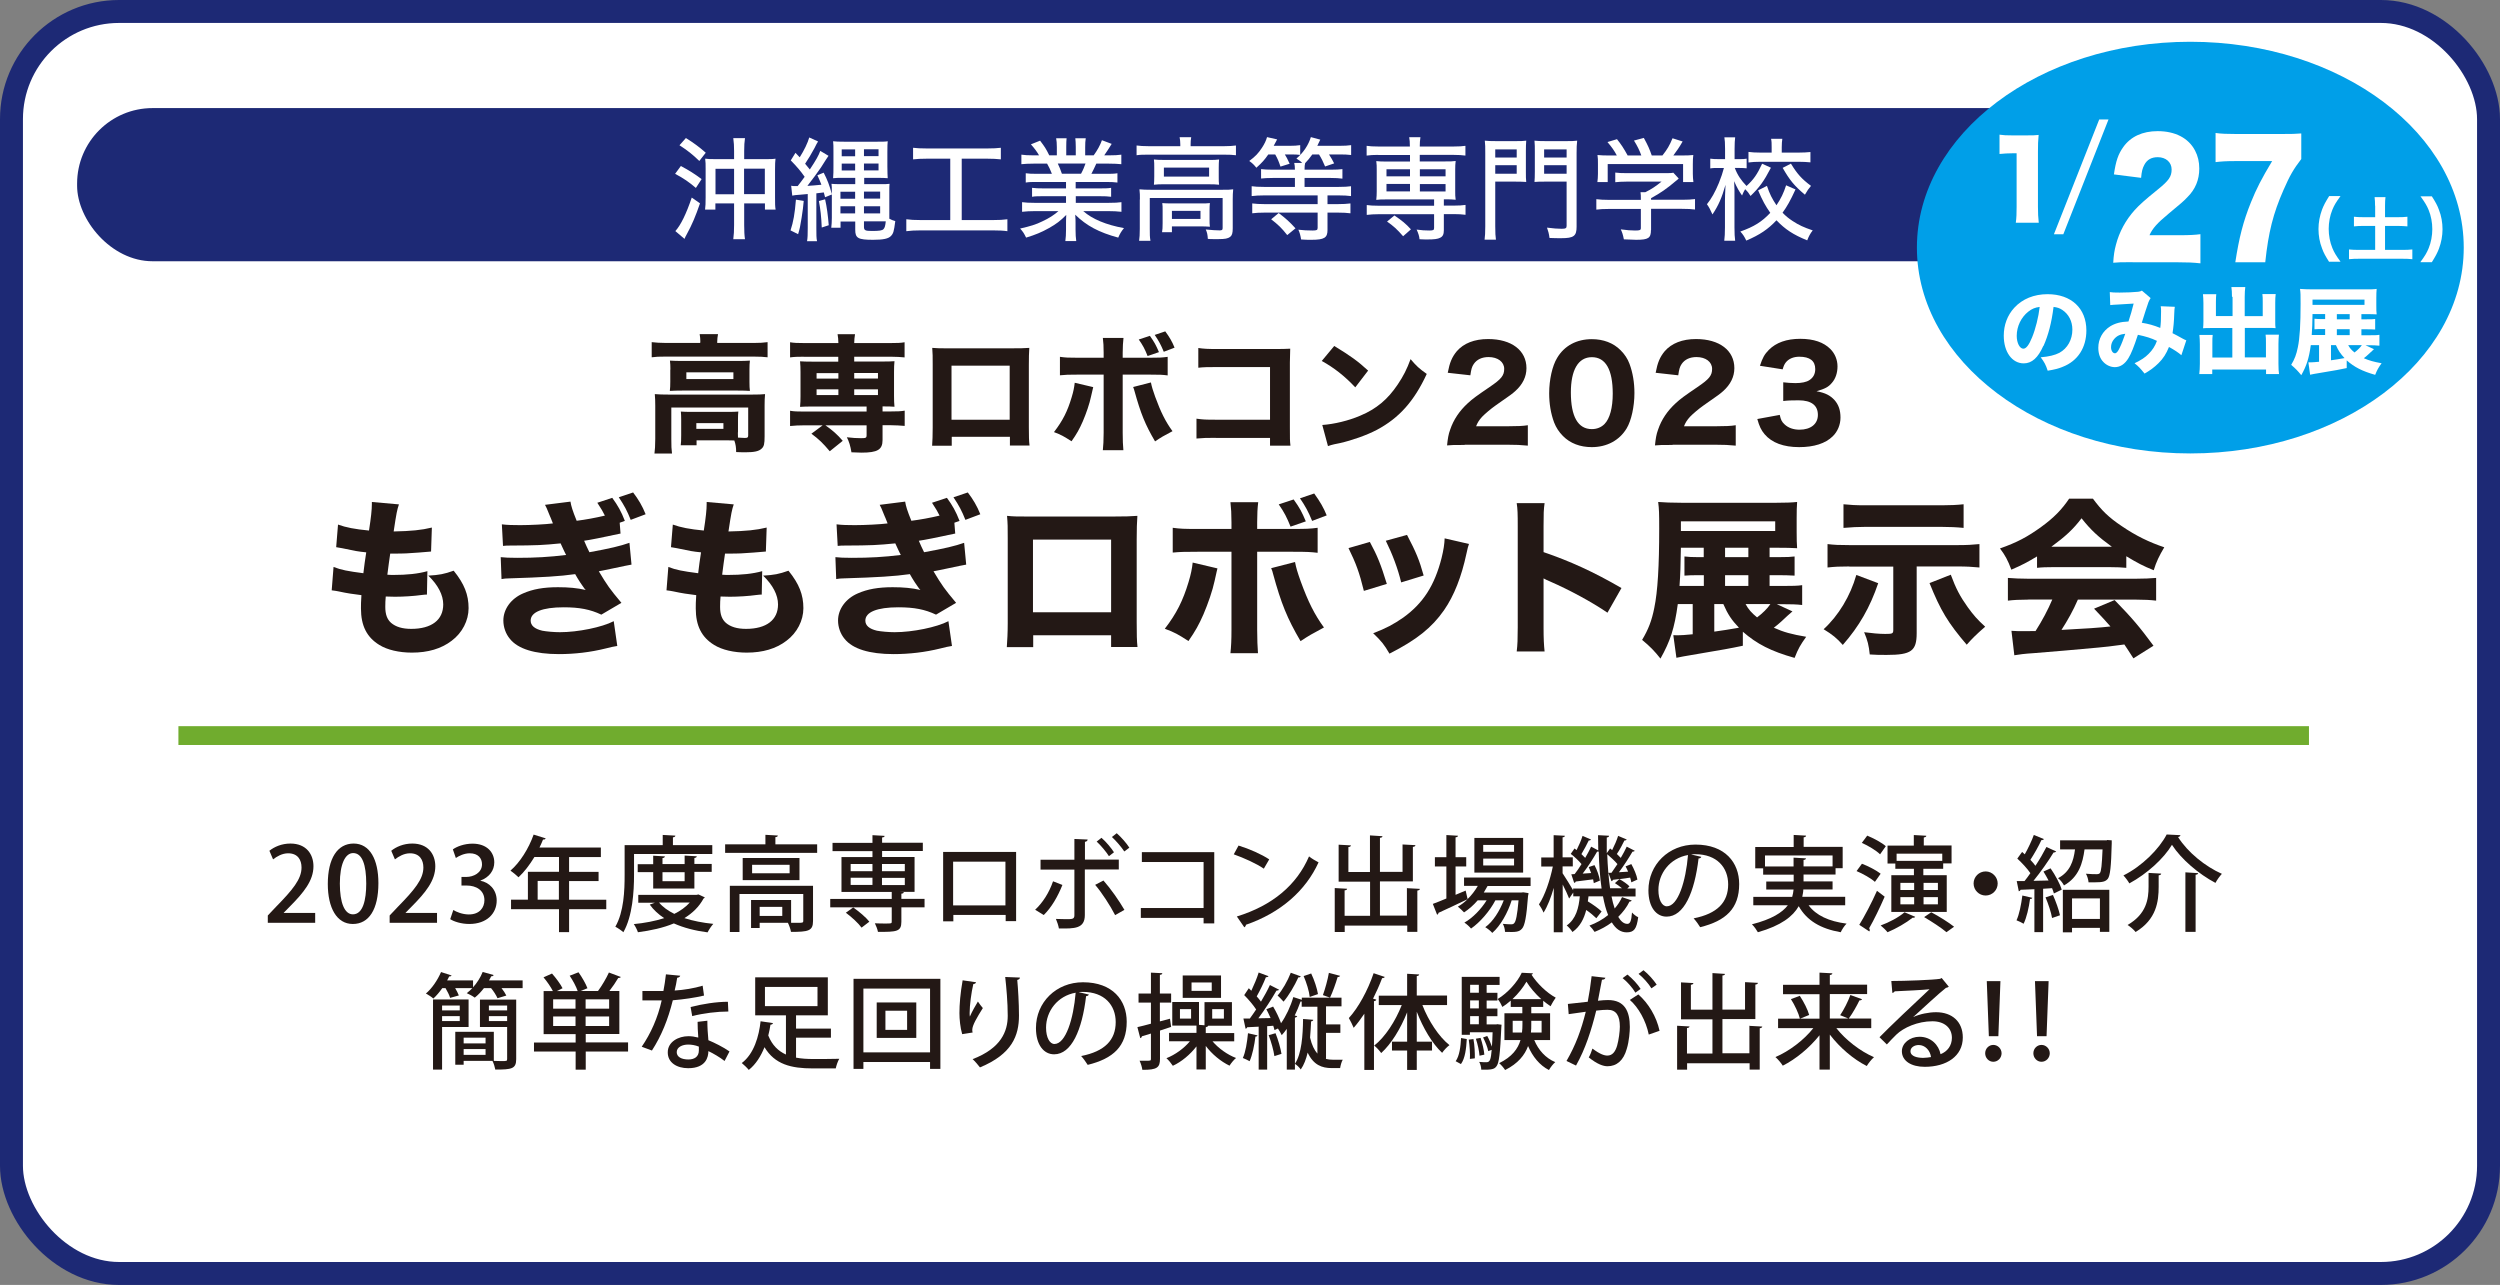 <?xml version="1.0" encoding="UTF-8"?><svg id="_レイヤー_2" xmlns="http://www.w3.org/2000/svg" viewBox="0 0 217.89 111.99"><rect x="0" y="0" width="217.89" height="111.99" fill="#808080" stroke="none"/><defs><style>.cls-1{fill:#1d2975;}.cls-1,.cls-2,.cls-3,.cls-4{stroke-width:0px;}.cls-2{fill:#231815;}.cls-3,.cls-5{fill:#fff;}.cls-6{fill:none;stroke:#70ac2e;stroke-width:1.64px;}.cls-5{stroke:#1d2975;stroke-width:2px;}.cls-4{fill:#009fe8;}</style></defs><g id="_参加団体"><rect class="cls-5" x="1" y="1" width="215.89" height="109.99" rx="9.38" ry="9.38"/><rect class="cls-1" x="6.72" y="9.42" width="203.35" height="13.35" rx="6.58" ry="6.58"/><path class="cls-3" d="M59.34,14.47c.7.37,1.15.65,1.81,1.14l-.5.77c-.61-.52-1.04-.82-1.81-1.23l.5-.68ZM61.01,17.72c-.38,1.11-.7,1.87-1.14,2.67-.12.21-.15.28-.21.43l-.8-.68c.47-.51.96-1.52,1.43-2.92l.73.51ZM59.78,12.03c.69.43,1.16.78,1.73,1.28l-.56.72c-.6-.58-1.02-.91-1.73-1.37l.56-.63ZM63.98,13.16c0-.44-.02-.77-.07-1.12h1.02c-.05.32-.07.67-.07,1.13v.7h1.81c.42,0,.69,0,.92-.04-.03.23-.04.51-.04.93v2.44c0,.56,0,.79.05,1.07h-.93v-.54h-1.81v1.88c0,.52.02.91.07,1.24h-1.02c.05-.35.07-.76.07-1.24v-1.88h-1.63v.54h-.9c.04-.29.05-.56.05-1.07v-2.49c0-.37,0-.6-.04-.88.21.03.48.04.89.04h1.63v-.71ZM62.36,14.71v2.22h1.62v-2.22h-1.62ZM66.66,16.92v-2.22h-1.81v2.22h1.81Z"/><path class="cls-3" d="M70.05,17.51c-.05.54-.08.8-.18,1.44-.12.77-.17,1-.31,1.46l-.66-.33c.25-.76.37-1.45.47-2.68l.68.11ZM68.94,16.19c.16.03.23.03.58.03.27-.34.3-.39.61-.81-.33-.48-.7-.91-1.21-1.43l.41-.66c.19.19.25.26.37.39.39-.62.7-1.26.83-1.73l.77.35c-.09.15-.15.23-.32.59-.26.49-.53.93-.81,1.35.25.3.25.31.41.5.54-.81.79-1.26.91-1.62l.72.43q-.14.19-.66,1.02c-.21.32-.81,1.13-1.18,1.6.36-.02.72-.05,1.22-.1-.11-.29-.18-.45-.35-.83l.55-.22c.32.63.5,1.08.71,1.87v-.12c0-.46,0-.55-.03-.78.18.02.38.03.79.03h1.28v-.55h-1.04c-.37,0-.67,0-.89.03.03-.47.03-.52.03-1.01v-1.32c0-.46,0-.6-.03-.89.21.03.5.04.97.04h2.84c.46,0,.76,0,.95-.04-.02.21-.03.41-.03.94v1.26c0,.5.02.83.03,1.02-.2-.02-.53-.03-.89-.03h-1.16v.55h1.46c.33,0,.56,0,.75-.03-.02.17-.02.32-.02.79v1.67c0,.17,0,.43,0,.58.21.11.28.14.52.21-.12.92-.17,1.08-.38,1.3-.22.23-.66.33-1.55.33-1.31,0-1.56-.14-1.56-.87v-.72h-1.28v.54h-.81c.03-.25.05-.54.05-.87v-2.03l-.59.24c-.05-.21-.07-.26-.11-.42-.35.05-.4.05-.65.08v3c0,.61,0,.9.06,1.17h-.87c.05-.28.06-.58.06-1.17v-2.94q-.36.03-.66.06c-.44.03-.48.04-.69.08l-.09-.83ZM71.91,17.36c.16.72.24,1.33.32,2.27l-.61.2c-.04-.95-.11-1.59-.25-2.31l.54-.15ZM73.25,16.71v.61h1.28v-.61h-1.28ZM73.25,17.98v.62h1.28v-.62h-1.28ZM73.36,13.02v.6h1.17v-.6h-1.17ZM73.36,14.26v.6h1.17v-.6h-1.17ZM75.3,13.61h1.27v-.6h-1.27v.6ZM75.3,14.85h1.27v-.6h-1.27v.6ZM75.3,17.31h1.41v-.61h-1.41v.61ZM75.3,18.6h1.41v-.62h-1.41v.62ZM75.3,19.76c0,.32.1.37.72.37s.87-.04.98-.16c.11-.11.16-.29.2-.68-.23,0-.31,0-.45,0h-1.45v.48Z"/><path class="cls-3" d="M80.79,13.83c-.51,0-.84.02-1.21.06v-1.01c.33.04.65.06,1.22.06h5.23c.54,0,.85-.02,1.2-.06v1.01c-.39-.04-.69-.06-1.2-.06h-2.21v5.35h2.73c.54,0,.88-.02,1.25-.07v1.04c-.33-.05-.75-.07-1.25-.07h-6.32c-.49,0-.86.02-1.24.07v-1.04c.37.05.7.07,1.26.07h2.57v-5.35h-2.04Z"/><path class="cls-3" d="M90.41,15.86c-.46,0-.72,0-1.01.05v-.81c.27.04.52.05,1.01.05h1.27c-.15-.38-.26-.62-.42-.89h-1.12c-.47,0-.82.02-1.12.05v-.83c.27.04.59.06,1.08.06h.46c-.17-.3-.38-.59-.71-.96l.8-.32c.4.53.5.67.8,1.28h.66v-.71c0-.31-.02-.59-.06-.78h.91c-.02.18-.03.41-.03.75v.74h.83v-.74c0-.32-.02-.57-.04-.75h.91c-.04.21-.05.47-.05.78v.71h.74c.32-.44.57-.89.72-1.32l.85.32c-.24.4-.48.75-.65,1h.39c.52,0,.81-.02,1.1-.06v.83c-.31-.03-.66-.05-1.14-.05h-1.04c-.16.35-.26.57-.43.89h1.23c.5,0,.74,0,1.04-.05v.81c-.29-.04-.56-.05-1.04-.05h-2.6v.56h2.06c.45,0,.76,0,1.03-.05v.78c-.27-.04-.58-.05-1.03-.05h-2.05v.58h2.82c.58,0,.88-.02,1.16-.06v.84c-.36-.04-.71-.06-1.15-.06h-2.18c.78.69,1.99,1.2,3.55,1.48-.24.3-.35.48-.5.83-1.69-.46-2.76-1.03-3.75-2,.03.37.03.53.03.74v.56c0,.41.02.72.06,1h-.95c.04-.28.06-.6.06-1.01v-.54c0-.22,0-.33.02-.73-.51.52-.87.79-1.49,1.14-.64.36-1.18.59-2.01.84-.17-.35-.25-.49-.52-.79.87-.2,1.38-.35,1.94-.63.58-.27,1-.54,1.4-.89h-2.03c-.45,0-.79.02-1.14.06v-.84c.28.04.6.06,1.14.06h2.69v-.58h-1.95c-.44,0-.74,0-1.01.05v-.78c.28.04.57.05,1.01.05h1.95v-.56h-2.5ZM94.22,15.14c.19-.35.29-.61.39-.89h-2.42c.17.35.22.5.36.89h1.67Z"/><path class="cls-3" d="M102.87,12.59c0-.24-.02-.43-.06-.63h1.01c-.04.21-.05.4-.05.63v.15h2.95c.42,0,.69-.02,1-.06v.85c-.32-.04-.57-.05-1-.05h-6.67c-.42,0-.66,0-.99.05v-.85c.3.04.59.06,1.03.06h2.78v-.15ZM99.35,17.38c0-.32,0-.6-.04-.88.3.03.58.04,1,.04h6.21c.48,0,.7,0,.96-.04-.03.31-.04.53-.04.87v2.53c0,.42-.06.62-.23.75-.2.14-.43.19-1.01.19-.12,0-.38,0-.46,0q-.31,0-.47-.02c-.02-.36-.06-.55-.18-.82.51.05.87.08,1.2.08.22,0,.27-.04.27-.21v-2.61h-6.35v2.69c0,.49,0,.69.06,1.04h-.99c.04-.22.06-.62.06-1.04v-2.56ZM100.6,14.62c0-.31,0-.51-.03-.72.26.03.49.04.94.04h3.89c.39,0,.58,0,.85-.04-.02.26-.03.39-.03.72v.75c0,.41,0,.51.03.73-.28-.03-.48-.04-.91-.04h-3.87c-.38,0-.6,0-.9.04.02-.21.03-.39.03-.73v-.75ZM105.42,19.1c0,.3,0,.47.03.66-.21-.02-.55-.03-.85-.03h-2.46v.51h-.86c.04-.2.05-.44.05-.8v-1.08c0-.29,0-.47-.03-.66.22.02.43.03.79.03h2.54c.36,0,.57,0,.82-.03-.02.19-.03.33-.03.63v.77ZM101.44,15.39h3.94v-.78h-3.94v.78ZM102.14,19.08h2.49v-.7h-2.49v.7Z"/><path class="cls-3" d="M110.54,13.46c-.33.48-.55.72-1.04,1.16-.2-.25-.36-.41-.62-.59.54-.4.79-.67,1.1-1.14.23-.35.36-.62.45-.94l.88.2c-.21.38-.21.41-.3.56h1.35c.43,0,.7-.02.96-.06v.85c-.24-.03-.47-.04-.79-.04h-.55c.15.23.21.36.42.81l-.8.25c-.14-.42-.24-.68-.46-1.06h-.6ZM114.37,13.47c-.21.29-.41.54-.62.75-.04.17-.05.27-.05.57h2.27c.48,0,.77-.02,1.03-.05v.83c-.27-.04-.62-.06-1.03-.06h-2.27v.78h2.97c.5,0,.81-.02,1.08-.06v.86c-.3-.04-.63-.06-1.07-.06h-.98v.76h.91c.44,0,.77-.02,1.09-.06v.86c-.31-.04-.65-.06-1.09-.06h-.91v1.52c0,.67-.28.85-1.4.85-.24,0-.61,0-.9-.03-.06-.37-.12-.59-.24-.85.44.05.79.07,1.23.07.37,0,.45-.04.45-.23v-1.33h-4.62c-.44,0-.78.02-1.08.06v-.86c.32.04.64.06,1.07.06h4.63v-.76h-4.66c-.43,0-.76.02-1.09.06v-.86c.27.04.59.06,1.08.06h2.69v-.78h-1.91c-.46,0-.78.02-1.04.05v-.82c.26.03.57.05,1.04.05h1.91c0-.26-.02-.4-.06-.59h.69c-.13-.14-.27-.24-.5-.38.6-.5,1.05-1.18,1.26-1.87l.82.22c-.1.21-.15.3-.26.54h1.89c.49,0,.79-.02,1.06-.06v.86c-.3-.04-.61-.05-1.03-.05h-.9c.22.34.28.45.45.78l-.79.27c-.19-.45-.31-.7-.53-1.05h-.61ZM111.45,18.57c.68.53.9.72,1.46,1.33l-.72.59c-.49-.62-.75-.87-1.4-1.38l.65-.54Z"/><path class="cls-3" d="M120.11,13.5c-.41,0-.71.02-1,.06v-.85c.28.04.55.06,1.02.06h2.75c0-.39-.02-.58-.06-.81h.98c-.04.26-.06.46-.06.81h2.95c.47,0,.73-.02,1.03-.06v.85c-.31-.04-.6-.06-1.01-.06h-2.97v.57h2.24c.42,0,.63,0,.89-.04-.03.27-.04.43-.04.75v1.88c0,.32,0,.48.04.75-.28-.03-.47-.04-.89-.04h-.14v.55h.86c.47,0,.73-.02,1.03-.06v.86c-.3-.04-.64-.06-1.01-.06h-.88v1.41c0,.35-.09.54-.32.65-.21.11-.5.15-1.12.15-.18,0-.35,0-.68-.02-.02-.26-.09-.48-.25-.84.44.06.74.08,1.1.08s.42-.04.42-.23v-1.19h-4.87c-.36,0-.68.02-1,.06v-.86c.28.04.55.06,1.02.06h4.85v-.55h-4.15c-.43,0-.61,0-.89.04.03-.28.04-.45.04-.75v-1.88c0-.29,0-.47-.04-.75.25.03.47.04.89.04h2.05v-.57h-2.77ZM120.84,14.75v.62h2.05v-.62h-2.05ZM120.84,16.03v.65h2.05v-.65h-2.05ZM122.29,20.59c-.53-.61-.83-.88-1.4-1.28l.64-.53c.64.43,1.01.73,1.44,1.21l-.68.6ZM123.75,15.37h2.24v-.62h-2.24v.62ZM123.75,16.69h2.24v-.65h-2.24v.65Z"/><path class="cls-3" d="M130.32,19.73c0,.57.02.89.06,1.16h-.99c.04-.3.06-.62.06-1.16v-6.38c0-.51,0-.78-.04-1.09.26.03.52.04,1.02.04h1.59c.5,0,.72,0,1-.04-.02.26-.03.54-.03.92v1.79c0,.42,0,.66.03.89-.25-.02-.57-.03-.94-.03h-1.76v3.91ZM130.32,13.73h1.87v-.71h-1.87v.71ZM130.32,15.14h1.87v-.74h-1.87v.74ZM137.41,19.76c0,.81-.24,1-1.34,1-.32,0-.57,0-1.02-.02-.05-.38-.11-.59-.22-.9.57.07.92.1,1.27.1s.44-.05.44-.25v-3.86h-1.86c-.39,0-.72,0-.94.03.02-.23.03-.5.03-.89v-1.79c0-.34,0-.61-.03-.92.26.03.5.04,1,.04h1.69c.5,0,.75,0,1.03-.04-.04.33-.05.62-.05,1.08v6.42ZM134.58,13.73h1.96v-.71h-1.96v.71ZM134.58,15.14h1.96v-.74h-1.96v.74Z"/><path class="cls-3" d="M143.89,20.05c0,.7-.22.85-1.29.85-.23,0-.73-.02-1.07-.04-.09-.44-.14-.59-.27-.87.5.07.92.1,1.24.1.44,0,.51-.03.51-.23v-1.65h-2.76c-.49,0-.84.02-1.12.06v-.91c.3.04.67.06,1.11.06h2.77v-.11c0-.2,0-.38-.03-.56h.42c.54-.26.93-.53,1.41-.92h-3.07c-.37,0-.68.02-.96.05v-.84c.28.04.59.05.98.05h3.35c.36,0,.56,0,.73-.04l.47.51c-.14.13-.23.2-.26.22-.75.64-1.32,1.04-2.15,1.49v.14h2.7c.45,0,.85-.02,1.13-.06v.91c-.28-.04-.65-.06-1.14-.06h-2.69v1.85ZM140.91,13.54c-.25-.46-.4-.67-.81-1.16l.83-.25c.36.45.58.78.93,1.42h1.19c-.15-.43-.35-.84-.64-1.3l.86-.23c.37.68.49.96.69,1.53h.93c.42-.53.62-.87.88-1.5l.88.28c-.25.45-.57.91-.81,1.22h.57c.62,0,.81,0,1.17-.04-.03.24-.04.45-.04.81v.83c0,.25.02.49.05.72h-.9v-1.57h-6.57v1.57h-.9c.03-.21.05-.45.05-.72v-.83c0-.36,0-.57-.04-.81.42.04.55.04,1.14.04h.55Z"/><path class="cls-3" d="M154.34,14.63c-.62,1.19-.97,1.67-1.77,2.45-.16-.25-.23-.36-.47-.59-.12.21-.16.28-.27.55-.27-.39-.44-.68-.69-1.25q0,.19.03.74c0,.06,0,.6,0,.71v2.57c0,.53.02.88.06,1.17h-.95c.04-.31.06-.65.06-1.17v-2.3q0-.38.05-1.4c-.32,1.12-.63,1.83-1.14,2.58-.2-.44-.27-.59-.48-.89.38-.47.71-1.05,1.04-1.85.18-.44.36-.98.44-1.31h-.46c-.29,0-.52,0-.73.04v-.85c.2.03.42.04.73.04h.56v-.88c0-.54-.02-.76-.06-1.02h.94c-.03.23-.05.53-.05,1.01v.89h.44c.28,0,.41,0,.61-.04v.84c-.2-.02-.37-.03-.6-.03h-.43c.23.62.55,1.08,1.02,1.57.61-.55.93-1.01,1.36-1.94l.77.35ZM156.49,16.51c-.47,1.02-.73,1.47-1.13,2.03.28.29.55.51.89.73.52.34.94.54,1.74.81-.21.27-.34.5-.48.87-1.23-.5-1.92-.96-2.68-1.75-.73.78-1.46,1.27-2.63,1.77-.17-.35-.28-.53-.52-.79,1.19-.42,1.88-.85,2.61-1.63-.42-.6-.68-1.07-1.06-1.96l.77-.39c.24.72.45,1.12.83,1.69.39-.58.63-1.08.84-1.74l.82.36ZM154.41,12.84c0-.31,0-.52-.05-.74h.98c-.03.21-.05.42-.05.73v.47h1.46c.41,0,.76-.02,1.04-.05v.9c-.3-.03-.64-.05-1.05-.05h-3.3c-.42,0-.75.02-1.05.06v-.92c.27.04.62.06,1.05.06h.97v-.46ZM156.09,14.26c.54.89.94,1.34,1.75,1.94-.22.26-.31.39-.53.77-.93-.78-1.32-1.26-1.94-2.34l.72-.37Z"/><path class="cls-2" d="M27.48,80.43h-4.14v-.64l.71-.75c1.44-1.47,2.23-2.41,2.23-3.43,0-.66-.32-1.24-1.17-1.24-.52,0-.99.28-1.31.53l-.32-.75c.42-.34,1.07-.63,1.83-.63,1.4,0,2.01.95,2.01,1.98,0,1.25-.85,2.29-2.03,3.48l-.56.57v.02h2.74v.87Z"/><path class="cls-2" d="M28.57,77.04c0-2.22.84-3.52,2.25-3.52s2.16,1.39,2.16,3.45c0,2.3-.83,3.56-2.23,3.56s-2.18-1.4-2.18-3.49ZM31.92,77.01c0-1.62-.34-2.66-1.14-2.66-.69,0-1.16.96-1.16,2.66s.42,2.68,1.14,2.68c.88,0,1.16-1.27,1.16-2.68Z"/><path class="cls-2" d="M38.1,80.43h-4.14v-.64l.71-.75c1.44-1.47,2.23-2.41,2.23-3.43,0-.66-.32-1.24-1.17-1.24-.52,0-.99.28-1.31.53l-.32-.75c.42-.34,1.07-.63,1.83-.63,1.4,0,2.01.95,2.01,1.98,0,1.25-.85,2.29-2.03,3.48l-.56.57v.02h2.74v.87Z"/><path class="cls-2" d="M41.86,76.76c.77.14,1.43.77,1.43,1.73,0,1.11-.85,2.04-2.39,2.04-.7,0-1.34-.21-1.66-.42l.27-.8c.24.16.79.39,1.35.39.97,0,1.36-.63,1.36-1.24,0-.88-.74-1.28-1.54-1.28h-.46v-.75h.44c.59,0,1.35-.35,1.35-1.1,0-.53-.34-.96-1.07-.96-.48,0-.95.23-1.21.41l-.26-.75c.34-.25,1-.5,1.71-.5,1.27,0,1.9.77,1.9,1.63,0,.7-.43,1.3-1.21,1.59v.02Z"/><path class="cls-2" d="M52.84,78.41v.83h-3.24v2h-.88v-2h-4.18v-.83h1.47v-2.43h2.71v-1.29h-2.14c-.42.69-.89,1.31-1.39,1.77-.16-.16-.48-.43-.7-.58.82-.7,1.59-1.92,2.02-3.14l1.05.33c-.03.07-.11.12-.23.1-.09.23-.2.47-.31.7h5.35v.83h-2.77v1.29h2.57v.8h-2.57v1.63h3.24ZM46.86,78.41h1.85v-1.63h-1.85v1.63Z"/><path class="cls-2" d="M55.26,74.43v1.83c0,1.45-.13,3.59-.93,4.99-.15-.14-.51-.39-.7-.48.75-1.3.81-3.17.81-4.51v-2.6h3.32v-.89l1.1.06c0,.08-.06.13-.21.15v.68h3.43v.77h-6.83ZM60.86,77.95l.57.26c-.03.05-.07.08-.11.1-.39.72-.96,1.27-1.67,1.71.75.24,1.6.41,2.52.5-.17.18-.39.52-.5.74-1.09-.14-2.09-.4-2.94-.78-.93.39-2,.62-3.13.77-.07-.21-.23-.53-.36-.71.93-.09,1.84-.26,2.65-.52-.51-.33-.93-.72-1.26-1.18l.44-.16h-1.44v-.69h5.08l.15-.03ZM60.52,77.44h-3.59v-1.43h-1.35v-.69h1.35v-.74l1.02.06c0,.07-.07.13-.21.15v.52h1.93v-.74l1.06.06c0,.07-.06.13-.21.15v.52h1.51v.69h-1.51v1.43ZM57.44,78.66c.33.4.79.72,1.33.99.53-.26,1-.6,1.35-.99h-2.67ZM59.67,76.02h-1.93v.78h1.93v-.78Z"/><path class="cls-2" d="M67.59,73.59h3.63v.74h-8.02v-.74h3.51v-.83l1.08.06c0,.08-.06.13-.21.14v.62ZM70.86,77.21v3.06c0,.87-.41.95-1.92.95-.04-.24-.16-.58-.27-.79h-2.46v.45h-.75v-2.44h3.49v1.99c.21,0,.39,0,.54,0,.44,0,.52,0,.52-.17v-2.34h-5.56v3.31h-.84v-4.03h7.25ZM64.73,74.78h4.95v1.93h-4.95v-1.93ZM68.82,76.11v-.74h-3.27v.74h3.27ZM68.18,79.83v-.79h-1.97v.79h1.97Z"/><path class="cls-2" d="M80.58,78.35v.73h-2.02v1.26c0,.87-.43.88-2.04.88-.04-.22-.16-.53-.27-.75.33.02.67.02.92.02.53,0,.55,0,.55-.17v-1.24h-5.36v-.73h5.36v-.61h-4.38v-3.04h2.7v-.52h-3.48v-.72h3.48v-.67l1.06.06c0,.07-.06.13-.22.14v.46h3.55v.72h-3.55v.52h2.83v3.04h-1.36s.42.02.42.02c0,.07-.05.13-.21.14v.45h2.02ZM74.36,79.09c.51.35,1.12.87,1.41,1.24l-.68.52c-.27-.38-.87-.93-1.37-1.3l.64-.46ZM74.14,75.3v.63h1.9v-.63h-1.9ZM74.14,76.5v.63h1.9v-.63h-1.9ZM78.86,75.3h-1.99v.63h1.99v-.63ZM78.86,77.14v-.63h-1.99v.63h1.99Z"/><path class="cls-2" d="M88.56,74.25v6.03h-.91v-.54h-4.56v.56h-.89v-6.05h6.37ZM87.63,78.91v-3.81h-4.56v3.81h4.56Z"/><path class="cls-2" d="M92.6,77.12c-.42,1.05-.96,1.97-1.63,2.63l-.75-.46c.64-.6,1.2-1.44,1.56-2.48l.82.32ZM94.55,75.78v3.97c0,1.2-.91,1.19-2.26,1.17-.04-.23-.15-.58-.26-.83.27,0,.61.02.87.02.55,0,.74,0,.74-.34v-3.98h-2.95v-.86h2.95v-1.81l1.16.05c-.02.1-.08.18-.24.2v1.55h2.95v.86h-2.95ZM96.17,76.74c.65.73,1.37,1.77,1.83,2.56l-.81.46c-.4-.79-1.17-1.98-1.74-2.64l.73-.38ZM96,73.02c.4.34.85.89,1.09,1.26l-.44.34c-.23-.37-.73-.97-1.07-1.27l.42-.33ZM97.33,72.62c.4.35.86.88,1.1,1.26l-.44.33c-.24-.37-.73-.94-1.08-1.26l.42-.33Z"/><path class="cls-2" d="M105.83,74.27v6.21h-.93v-.48h-5.47v-.86h5.47v-4.01h-5.38v-.86h6.31Z"/><path class="cls-2" d="M107.96,73.7c.92.28,2,.76,2.66,1.2l-.47.81c-.65-.45-1.73-.93-2.62-1.25l.42-.77ZM107.79,79.88c3.12-.96,5.23-2.75,6.3-5.24.26.21.57.38.83.52-1.12,2.47-3.31,4.4-6.33,5.44,0,.09-.07.18-.14.22l-.65-.94Z"/><path class="cls-2" d="M122.65,77.41l1.1.06c0,.07-.07.13-.22.15v3.6h-.88v-.55h-5.45v.56h-.87v-3.83l1.08.06c0,.07-.07.13-.22.14v2.22h2.22v-2.98h-2.74v-3.22l1.07.06c0,.08-.07.13-.22.15v2.17h1.88v-3.19l1.09.07c0,.07-.06.13-.22.14v2.97h1.97v-2.39l1.12.06c0,.08-.07.14-.22.15v3.01h-2.87v2.98h2.35v-2.43Z"/><path class="cls-2" d="M133.4,77.22h-3.75c-.1.19-.21.38-.33.57h3.27l.17-.02.46.07c0,.07-.02.15-.04.23-.14,1.88-.29,2.61-.53,2.87-.26.29-.51.31-1.48.28,0-.21-.08-.52-.19-.7.32.03.6.04.72.04s.21-.02.27-.1c.15-.15.27-.69.38-1.99h-.6c-.33,1.07-.98,2.23-1.69,2.84-.14-.17-.41-.38-.61-.5.67-.48,1.25-1.4,1.61-2.34h-.73c-.48.93-1.34,1.92-2.12,2.46-.14-.17-.38-.39-.58-.52.72-.4,1.46-1.17,1.94-1.94h-.78c-.36.42-.77.78-1.19,1.05-.13-.14-.38-.38-.54-.5.3-.17.59-.39.85-.65h0c-.92.44-1.9.9-2.54,1.19,0,.07-.04.14-.12.16l-.37-.94c.33-.12.73-.28,1.18-.47v-2.79h-1v-.81h1v-1.93l1.01.06c0,.07-.06.12-.21.14v1.73h.93v.81h-.93v2.47l.88-.37s.02.07.17.74c.34-.33.65-.73.89-1.15h-1.2v-.73h5.8v.73ZM132.75,73.03v3.02h-4.25v-3.02h4.25ZM131.96,74.24v-.6h-2.69v.6h2.69ZM131.96,75.43v-.6h-2.69v.6h2.69Z"/><path class="cls-2" d="M140.45,78.11c.08.4.17.76.28,1.07.26-.3.48-.63.64-.99l.84.29c-.02.06-.08.1-.19.1-.23.48-.57.92-.98,1.33.23.39.49.61.79.61.24,0,.35-.22.41-.99.14.16.37.34.54.41-.14,1.04-.37,1.32-1.01,1.32-.53,0-.96-.32-1.29-.87-.44.33-.95.61-1.5.83-.09-.15-.31-.42-.45-.55.61-.23,1.17-.54,1.63-.92-.19-.46-.33-1-.45-1.63h-1.26c-.02.14-.04.3-.06.44.44.27.94.62,1.2.88l-.46.59c-.2-.2-.53-.48-.88-.72-.19.74-.52,1.44-1.2,1.92-.11-.18-.33-.44-.5-.57.81-.57,1.05-1.53,1.14-2.54h-.57v-.33l-.36.52c-.11-.29-.34-.79-.56-1.22v4.16h-.78v-3.87c-.24.84-.55,1.63-.89,2.16-.09-.23-.27-.54-.4-.72.51-.75.97-2.12,1.21-3.3h-1.01v-.79h1.08v-1.94l.98.05c0,.07-.06.12-.2.14v1.74h.89v.79h-.89v.6c.22.32.71,1.12.92,1.48v-.15h2.48c-.14-.97-.22-2.06-.25-3.22-.04,0-.08,0-.14,0-.32.57-.8,1.32-1.26,1.92l.74-.05c-.06-.17-.14-.35-.21-.52l.5-.17c.23.42.42.99.47,1.35l-.53.22c-.02-.1-.04-.21-.06-.33-.59.08-1.13.14-1.52.19,0,.06-.06.1-.13.12l-.25-.75.29-.02c.19-.24.4-.54.6-.87-.23-.28-.61-.64-.94-.89l.33-.47.18.14c.2-.39.41-.88.52-1.24l.74.32c-.03.05-.1.09-.2.08-.15.33-.42.82-.64,1.19.13.12.24.23.33.33.2-.34.38-.69.52-.98l.62.33c0-.43-.02-.88-.02-1.33l.96.05c0,.08-.06.14-.2.15,0,.47,0,.93,0,1.37l.29-.41c.06.05.12.08.18.14.2-.39.41-.88.52-1.24l.75.32c-.03.05-.11.09-.2.08-.16.34-.42.83-.66,1.18.13.12.24.23.34.34.2-.34.39-.69.52-.98l.7.36c-.03.05-.1.08-.2.08-.3.52-.76,1.23-1.18,1.79l.8-.05c-.07-.16-.14-.32-.22-.46l.5-.2c.24.43.47.98.53,1.35l-.53.24c-.02-.12-.05-.25-.1-.41l-.94.13c.32.17.7.44.88.63l-.19.19h.72v.69h-2.16ZM140.18,76.07h.27c.16-.23.34-.49.52-.76-.23-.27-.58-.6-.89-.86.04,1.08.12,2.1.25,2.97h1.04c-.19-.15-.42-.33-.62-.45l.4-.36-.57.07c-.02.06-.06.11-.13.12l-.27-.73Z"/><path class="cls-2" d="M148.28,74.68c-.03.08-.12.14-.24.14-.35,2.96-1.27,5.07-2.79,5.07-.88,0-1.58-.8-1.58-2.29,0-2.24,1.76-3.99,4.1-3.99,2.59,0,3.81,1.58,3.81,3.44,0,2.14-1.17,3.21-3.4,3.76-.13-.21-.34-.52-.57-.77,2.07-.41,3.01-1.4,3.01-2.96,0-1.47-.98-2.63-2.86-2.63-.13,0-.24,0-.37.02l.89.21ZM147.12,74.52c-1.59.28-2.58,1.62-2.58,3.05,0,.86.32,1.42.73,1.42.98,0,1.66-2.18,1.85-4.47Z"/><path class="cls-2" d="M160.82,78.9h-3.19c.65.88,1.76,1.4,3.31,1.6-.18.17-.4.51-.51.75-1.77-.31-2.95-1.02-3.66-2.27-.5.88-1.52,1.69-3.56,2.27-.1-.18-.33-.52-.52-.69,1.73-.44,2.65-1.03,3.13-1.66h-3.01v-.73h3.39c.06-.22.1-.42.12-.64h-2.38v-.7h2.39v-.6h-2.66v-.55h-.69v-1.86h3.35v-1.05l1.08.06c0,.08-.06.13-.21.15v.83h3.4v1.86h-.62v.55h-2.79v.6h2.53v.7h-2.55c0,.22-.05.42-.09.64h3.74v.73ZM153.83,75.52h2.49v-.77l1.08.06c0,.07-.06.13-.21.14v.56h2.53v-.95h-5.89v.95Z"/><path class="cls-2" d="M162.28,75.28c.56.21,1.26.58,1.63.87l-.5.71c-.33-.3-1.03-.7-1.6-.94l.47-.64ZM162.05,80.6c.44-.71,1.07-1.9,1.54-2.96l.67.51c-.42.97-.94,2.04-1.35,2.75.04.05.05.11.05.16,0,.04,0,.08-.04.12l-.88-.58ZM162.74,72.83c.56.23,1.27.61,1.62.92l-.5.71c-.33-.33-1.03-.75-1.59-1l.47-.63ZM166.92,79.91c-.05.08-.14.09-.22.07-.56.45-1.43.95-2.19,1.27-.13-.17-.42-.45-.6-.59.72-.26,1.58-.71,2.08-1.15l.92.39ZM165.19,75.73v-.47h-.68v-1.56h2.29v-.92l1.09.06c0,.08-.07.13-.22.15v.7h2.42v1.56h-.73v.47h-1.73v.56h2.04v3.2h-4.83v-3.2h1.97v-.56h-1.63ZM169.28,74.4h-3.98v.63h3.98v-.63ZM165.63,76.95v.62h1.2v-.62h-1.2ZM165.63,78.19v.63h1.2v-.63h-1.2ZM168.9,76.95h-1.25v.62h1.25v-.62ZM168.9,78.82v-.63h-1.25v.63h1.25ZM169.64,81.24c-.42-.36-1.28-.92-1.94-1.31l.62-.42c.65.34,1.53.89,1.99,1.26l-.67.48Z"/><path class="cls-2" d="M174.11,77c0,.58-.47,1.05-1.05,1.05s-1.05-.47-1.05-1.05.47-1.05,1.05-1.05,1.05.49,1.05,1.05Z"/><path class="cls-2" d="M177.13,78.25c-.03.08-.1.11-.2.1-.1.76-.3,1.63-.56,2.16-.16-.1-.43-.23-.62-.3.24-.51.41-1.36.51-2.16l.87.2ZM178.55,76.75c-.14-.27-.3-.54-.45-.79l.62-.28c.41.59.82,1.35.97,1.86l-.68.33c-.04-.14-.09-.29-.16-.46l-.78.05v3.78h-.76v-3.74c-.46.02-.88.04-1.21.05-.02.08-.09.12-.15.13l-.18-.89h.68c.17-.21.34-.44.51-.69-.27-.4-.74-.9-1.14-1.27l.42-.58.23.21c.29-.52.61-1.18.79-1.69l.88.36c-.03.06-.11.09-.22.09-.23.51-.63,1.21-.96,1.72.17.18.33.36.44.52.37-.56.71-1.15.96-1.64l.85.39c-.04.05-.12.09-.23.09-.44.73-1.13,1.71-1.75,2.47l1.32-.03ZM178.93,78.01c.25.56.51,1.28.61,1.76-.19.06-.38.14-.69.24-.08-.49-.33-1.23-.57-1.8l.65-.21ZM183.62,73.21l.43.03c0,.07,0,.18,0,.27-.05,2.05-.14,2.81-.34,3.08-.2.24-.43.31-1.14.31-.17,0-.35,0-.54,0-.02-.24-.11-.55-.23-.75.4.04.77.04.92.04.14,0,.23-.02.29-.09.13-.15.18-.7.24-2.07h-1.57c-.16,1.2-.5,2.41-1.79,3.14-.11-.21-.33-.5-.52-.63,1.04-.55,1.35-1.47,1.48-2.51h-1.3v-.79h4.09ZM179.79,81.25v-3.7h4.05v3.67h-.82v-.35h-2.43v.39h-.79ZM183.02,78.3h-2.43v1.79h2.43v-1.79Z"/><path class="cls-2" d="M185.59,77c-.11-.2-.34-.51-.52-.7,1.61-.8,3.11-2.3,3.77-3.57.07,0,.14,0,1.2.06-.02.09-.1.15-.21.16.84,1.34,2.39,2.58,3.82,3.21-.21.23-.41.51-.56.79-1.46-.77-3-2.08-3.79-3.32-.71,1.19-2.16,2.52-3.71,3.36ZM187.27,76.08l1.09.06c0,.08-.07.13-.22.15v.99c0,1.3-.19,2.85-2.01,3.95-.14-.19-.48-.48-.7-.61,1.66-.97,1.83-2.26,1.83-3.35v-1.19ZM190.48,76.03l1.1.07c0,.07-.07.13-.22.14v4.98h-.89v-5.19Z"/><path class="cls-2" d="M43.02,84.99c-.03.07-.1.1-.21.1-.05.12-.12.24-.19.36h2.93v.67h-1.84c.18.23.33.46.42.65l-.77.23c-.1-.23-.32-.59-.56-.88h-.62c-.25.32-.52.61-.8.83-.17-.13-.49-.3-.7-.39.17-.13.33-.27.49-.44h-1.5c.14.23.25.46.32.64l-.76.21c-.06-.22-.23-.56-.4-.85h-.28c-.24.34-.51.66-.78.91-.15-.14-.45-.33-.65-.44.52-.43,1.02-1.17,1.32-1.87l.92.3c-.03.05-.1.09-.21.08-.05.12-.12.23-.18.35h2.26v.6c.35-.39.65-.86.84-1.34l.95.27ZM40.84,89.51h-2.31v3.71h-.79v-6.11h3.1v2.39ZM40.07,87.64h-1.54v.42h1.54v-.42ZM38.53,88.99h1.54v-.43h-1.54v.43ZM43.04,92.46h-2.63v.34h-.73v-2.87h3.36v2.53ZM42.32,90.44h-1.91v.5h1.91v-.5ZM40.41,91.94h1.91v-.51h-1.91v.51ZM44.99,87.12v5.19c0,.85-.4.91-1.82.91-.04-.22-.14-.55-.25-.76.27,0,.55.02.77.02.47,0,.51,0,.51-.18v-2.79h-2.37v-2.39h3.16ZM44.2,87.64h-1.59v.42h1.59v-.42ZM42.61,88.99h1.59v-.43h-1.59v.43Z"/><path class="cls-2" d="M54.74,90.86v.79h-3.69v1.58h-.88v-1.58h-3.63v-.79h3.63v-.73h-2.79v-3.75h.81c-.18-.35-.51-.84-.82-1.2l.74-.33c.34.38.74.92.92,1.28l-.5.25h1.82c-.13-.39-.42-.93-.7-1.34l.77-.3c.31.43.64,1.01.78,1.39l-.6.24h1.52c.33-.44.73-1.12.95-1.61l1.04.39c-.04.06-.12.09-.23.09-.19.33-.49.77-.77,1.13h.87v3.75h-2.93v.73h3.69ZM50.16,87.91v-.81h-1.95v.81h1.95ZM48.21,89.42h1.95v-.83h-1.95v.83ZM53.09,87.91v-.81h-2.05v.81h2.05ZM53.09,89.42v-.83h-2.05v.83h2.05Z"/><path class="cls-2" d="M59.29,85.04c-.03.09-.12.16-.27.18-.05.35-.14.8-.22,1.11.76-.04,1.72-.2,2.44-.42l.12.86c-.81.19-1.76.33-2.72.41-.42,1.69-.99,3.09-1.82,4.38l-.89-.33c.79-1.16,1.4-2.51,1.74-4.04-.19,0-.42,0-.62,0h-1.06v-.82h1.04c.28,0,.56,0,.79,0,.09-.44.16-.95.22-1.45l1.24.12ZM61.65,88.95c0,.63.04,1.14.09,1.71.53.22,1.3.6,1.84.98l-.43.83c-.42-.33-.99-.66-1.41-.86,0,.5-.2,1.49-1.76,1.49-.98,0-1.79-.48-1.78-1.39,0-.91.93-1.4,1.8-1.4.27,0,.55.04.86.12-.04-.51-.06-1.02-.06-1.37l.86-.1ZM60.91,91.22c-.31-.13-.66-.18-.93-.18-.49,0-1,.21-1,.66,0,.42.42.64,1.02.64.51,0,.91-.23.91-.79v-.33ZM63.49,88.16c-.99,0-2.2.15-3.16.4l-.14-.79c1.03-.27,2.26-.46,3.25-.46l.04.85Z"/><path class="cls-2" d="M69.38,90.45v1.73c.47.09.98.12,1.52.12.34,0,1.81,0,2.25-.02-.13.2-.26.6-.31.84h-1.99c-1.9,0-3.32-.35-4.22-1.85-.31.77-.75,1.49-1.37,1.98-.14-.18-.44-.46-.61-.6,1.07-.8,1.5-2.35,1.64-3.64l1.08.16c-.02.08-.09.13-.22.14-.04.3-.11.61-.19.94.34.86.88,1.36,1.54,1.66v-3.42h-2.68v-3.31h6.33v3.31h-2.77v1.16h3.04v.79h-3.04ZM66.67,86.02v1.67h4.58v-1.67h-4.58Z"/><path class="cls-2" d="M74.39,85.31h7.57v7.85h-.9v-.6h-5.81v.6h-.86v-7.85ZM75.25,91.72h5.81v-5.56h-5.81v5.56ZM76.41,87.37h3.45v3.09h-3.45v-3.09ZM79.06,89.76v-1.67h-1.89v1.67h1.89Z"/><path class="cls-2" d="M83.86,90.13c-.17-.56-.24-1.32-.24-1.83,0-.76.08-1.74.28-2.86l1.17.17c-.03.12-.14.14-.24.16-.17.71-.32,1.84-.32,2.51,0,.13,0,.23.02.32.18-.42.5-.98.7-1.31.1.16.32.44.43.57-.52.83-.92,1.51-.92,1.89,0,.07,0,.15.03.24l-.89.14ZM88.89,85.2c0,.11-.08.17-.23.21.07.75.15,2.01.15,3.1,0,1.75-.6,3.36-3.4,4.52-.14-.19-.45-.55-.64-.72,2.48-.95,3.06-2.42,3.06-3.78,0-1.18-.12-2.48-.22-3.38l1.27.05Z"/><path class="cls-2" d="M94.9,86.68c-.03.08-.12.14-.24.14-.35,2.96-1.27,5.07-2.79,5.07-.88,0-1.58-.8-1.58-2.29,0-2.24,1.76-3.99,4.1-3.99,2.59,0,3.81,1.58,3.81,3.44,0,2.14-1.17,3.21-3.4,3.76-.14-.21-.34-.52-.57-.77,2.07-.41,3.01-1.4,3.01-2.96,0-1.47-.98-2.63-2.86-2.63-.13,0-.24,0-.37.02l.89.21ZM93.75,86.52c-1.59.28-2.58,1.62-2.58,3.05,0,.86.32,1.42.73,1.42.98,0,1.66-2.18,1.85-4.47Z"/><path class="cls-2" d="M101.97,88.78l.1.72c-.33.11-.65.22-.97.32v2.46c0,.74-.23.98-1.54.96-.02-.21-.13-.57-.24-.79.19,0,.36,0,.51,0,.45,0,.48,0,.48-.16v-2.21c-.3.09-.57.17-.79.24,0,.08-.07.14-.14.16l-.25-.96c.33-.07.74-.18,1.18-.3v-1.84h-1.08v-.79h1.08v-1.82l.99.05c0,.08-.06.13-.21.14v1.63h.98v.79h-.98v1.64l.87-.23ZM107.57,90.76h-1.89c.51.6,1.3,1.17,2.05,1.45-.19.15-.44.46-.57.67-.75-.36-1.53-1-2.07-1.72v2.05h-.81v-2.01c-.55.71-1.3,1.34-2.06,1.69-.13-.2-.38-.51-.56-.66.76-.3,1.54-.86,2.05-1.48h-1.82v-.73h2.39v-.63h-2.11v-2.06h2.33v1.99l.48.04v-2.02h2.39v2.06h-2.07c-.02.06-.08.1-.21.13v.51h2.48v.73ZM103.81,88.78v-.83h-.97v.83h.97ZM106.42,85.02v1.95h-3.34v-1.95h3.34ZM105.61,86.36v-.73h-1.76v.73h1.76ZM105.65,87.95v.83h1.02v-.83h-1.02Z"/><path class="cls-2" d="M109.6,90.24c-.02.06-.07.11-.18.1-.09.75-.27,1.62-.51,2.15-.14-.09-.42-.21-.59-.28.24-.51.37-1.36.45-2.16l.82.19ZM115.56,92.29c.19.05.39.07.59.07h.88c-.11.17-.2.53-.23.73h-.73c-.86,0-1.59-.27-2.1-1.35-.13.56-.32,1.07-.6,1.47-.11-.16-.33-.38-.51-.49.59-.89.69-2.47.71-3.91l.89.07c0,.07-.07.12-.19.14-.02.45-.05.93-.09,1.41.15.66.38,1.1.64,1.4v-4.09h-1.37v-.45s-.06,0-.1,0c-.14.41-.32.82-.51,1.22l.22.05c-.02.06-.07.11-.2.13v4.53h-.71v-3.55c-.14.2-.29.39-.44.55-.06-.14-.22-.41-.33-.58l-.3.14c-.03-.12-.06-.24-.11-.38l-.53.04v3.78h-.74v-3.74c-.38.02-.72.04-1,.05-.02.07-.08.12-.14.13l-.19-.89h.56c.18-.24.36-.51.55-.79-.26-.4-.67-.88-1.04-1.25l.4-.6c.07.06.14.14.22.22.24-.51.5-1.12.64-1.59l.86.32c-.04.06-.11.09-.23.09-.19.5-.52,1.17-.8,1.67.14.15.27.32.37.46.3-.5.58-1.01.78-1.45l.8.41c-.04.05-.12.08-.23.08-.4.7-1.02,1.67-1.58,2.41l1.07-.02c-.12-.26-.24-.53-.37-.77l.59-.23c.27.45.54,1.01.69,1.45.43-.61.83-1.45,1.07-2.28l.74.24v-.19h3.46v.76h-1.35v1.57h1.25v.74h-1.25v2.23ZM111.07,92.04c-.07-.5-.28-1.25-.5-1.82l.6-.17c.23.57.44,1.31.52,1.8l-.63.2ZM113.37,85.1c-.04.07-.12.1-.21.08-.33.73-.83,1.58-1.29,2.12-.13-.14-.37-.41-.52-.53.41-.47.87-1.26,1.15-1.99l.88.32ZM114.28,84.85c.27.56.51,1.3.59,1.79l-.72.25c-.05-.5-.28-1.25-.53-1.82l.67-.23ZM116.8,85.05c-.03.06-.1.1-.22.11-.15.52-.43,1.31-.66,1.79-.17-.06-.44-.16-.62-.22.19-.53.42-1.35.52-1.94l.98.26Z"/><path class="cls-2" d="M120.69,85.15c-.04.07-.11.1-.23.1-.23.61-.5,1.21-.79,1.79l.28.08c0,.07-.07.12-.2.14v5.99h-.84v-4.9c-.3.45-.61.87-.93,1.23-.08-.21-.3-.64-.42-.85.82-.89,1.65-2.4,2.16-3.91l.98.33ZM126.11,87.6h-2.14c.53,1.37,1.43,2.75,2.36,3.49-.21.15-.49.45-.64.67-.86-.8-1.66-2.16-2.21-3.58v2.61h1.33v.77h-1.33v1.69h-.84v-1.69h-1.32v-.77h1.32v-2.56c-.57,1.43-1.38,2.75-2.26,3.55-.14-.2-.42-.51-.61-.65.95-.74,1.85-2.13,2.4-3.53h-2v-.82h2.47v-1.91l1.05.06c0,.07-.07.13-.21.14v1.7h2.64v.82Z"/><path class="cls-2" d="M127.84,90.55c-.05.83-.14,1.68-.51,2.19l-.46-.25c.33-.46.43-1.26.47-2.02l.5.09ZM130.46,89.26l.41.05c0,.06-.02.15-.02.23-.1,2.29-.2,3.11-.42,3.39-.13.18-.29.3-.94.3-.13,0-.25,0-.39,0,0-.21-.07-.5-.18-.68.28.03.52.03.64.03.33,0,.38-.32.45-1.08l-.3.11c-.06-.33-.26-.82-.45-1.19l.36-.13c.16.28.31.63.41.93h0c.02-.33.05-.74.06-1.25h-1.98v.22h-.71v-5.05h3.3v.7h-1.13v.69h.94v.67h-.94v.7h.94v.67h-.94v.71h.88ZM128.11,92.3c.03-.46-.02-1.15-.1-1.69l.41-.05c.1.54.13,1.23.12,1.68l-.42.05ZM128.89,85.83h-.76v.69h.76v-.69ZM128.89,87.89v-.7h-.76v.7h.76ZM128.13,88.56v.71h.76v-.71h-.76ZM129.04,90.46c.16.47.3,1.07.33,1.46l-.42.09c-.03-.4-.16-1.01-.32-1.48l.4-.07ZM135.1,90.65h-1.38c.36.87.99,1.57,1.83,1.92-.18.15-.42.46-.55.69-.82-.42-1.42-1.17-1.82-2.09-.29.79-.87,1.52-2,2.09-.11-.18-.35-.46-.52-.6,1.13-.55,1.64-1.26,1.86-2.01h-1.4v-2.34h1.56v-.55h-1.01v-.55c-.24.21-.48.39-.73.55-.09-.21-.25-.51-.41-.69.87-.52,1.72-1.47,2.1-2.29l.98.05c-.02.05-.06.1-.13.12.48.76,1.34,1.59,2.11,2-.15.2-.33.52-.45.75-.21-.14-.42-.3-.64-.48v.54h-1.04v.55h1.64v2.34ZM134.33,87.08c-.51-.46-.98-1.01-1.29-1.52-.28.49-.71,1.04-1.22,1.52h2.51ZM131.84,89.99h.81c.03-.23.04-.48.04-.71v-.31h-.85v1.02ZM134.36,88.97h-.9v.32c0,.23,0,.47-.03.7h.93v-1.02Z"/><path class="cls-2" d="M139.92,85.21c-.03.13-.13.17-.3.18-.1.47-.24,1.29-.35,1.83.33-.04.67-.06.88-.06,1.44,0,1.9.97,1.9,2.35,0,.36-.06,1.25-.27,1.91-.28,1.01-.88,1.51-1.68,1.51-.36,0-.88-.17-1.63-.77.13-.23.24-.51.32-.77.67.5,1.04.61,1.3.61.43,0,.69-.32.85-.86.14-.48.24-1.26.24-1.66,0-.96-.32-1.48-1.08-1.47-.24,0-.58.02-.98.07-.43,1.74-.94,3.33-1.76,4.79l-.83-.4c.8-1.38,1.28-2.69,1.68-4.29l-1.49.21-.07-.89,1.73-.19c.13-.66.25-1.45.34-2.23l1.22.14ZM142.53,86.51c-.22-.39-.74-.98-1.11-1.26l.42-.31c.42.33.91.86,1.15,1.25l-.46.33ZM143.7,90.17c-.25-1.22-.9-2.37-1.65-3.02l.74-.48c.87.76,1.58,1.92,1.85,3.17l-.94.33ZM143.93,86.14c-.22-.38-.74-.97-1.12-1.26l.43-.32c.42.33.9.87,1.15,1.26l-.46.32Z"/><path class="cls-2" d="M152.49,89.41l1.1.06c0,.07-.07.13-.22.15v3.6h-.88v-.55h-5.45v.56h-.87v-3.83l1.08.06c0,.07-.07.13-.22.14v2.22h2.22v-2.98h-2.74v-3.22l1.08.06c0,.08-.07.13-.22.15v2.17h1.88v-3.19l1.09.07c0,.07-.06.13-.22.14v2.97h1.97v-2.39l1.12.06c0,.08-.07.14-.22.15v3.01h-2.87v2.98h2.35v-2.43Z"/><path class="cls-2" d="M163.09,89.61h-3.04c.82,1.04,2.08,2.01,3.28,2.53-.21.18-.49.53-.63.77-1.17-.59-2.36-1.61-3.22-2.74v3.05h-.9v-2.99c-.88,1.1-2.05,2.07-3.2,2.65-.14-.23-.43-.57-.64-.75,1.21-.52,2.48-1.48,3.3-2.52h-3.07v-.83h1.9c-.11-.46-.44-1.17-.78-1.7l.77-.29c.34.51.7,1.21.82,1.67l-.79.32h1.69v-2.13h-3.18v-.82h3.18v-1.06l1.12.06c0,.08-.07.13-.22.15v.84h3.25v.82h-3.25v2.13h1.61c-.15-.06-.7-.29-.71-.29.32-.47.7-1.22.89-1.76l1.02.37c-.04.07-.12.1-.23.1-.23.48-.61,1.15-.93,1.58h1.96v.83Z"/><path class="cls-2" d="M166.76,88.64c.55-.26,1.36-.42,1.98-.42,1.4,0,2.33.83,2.33,2.2,0,1.64-1.43,2.56-3.32,2.56-1.17,0-1.99-.51-1.99-1.36,0-.7.7-1.26,1.54-1.26.99,0,1.68.72,1.83,1.52.59-.23.99-.74.99-1.43,0-.88-.68-1.44-1.7-1.44-1.29,0-2.52.56-3.14,1.16-.23.23-.6.6-.83.86l-.64-.63c.71-.74,3.14-3.05,4.36-4.18-.48.06-2.17.14-3.04.18-.02.06-.12.13-.2.14l-.09-1.04c1.19,0,3.63-.09,4.25-.19l.14-.07.62.76c-.06.05-.15.08-.25.1-.55.42-2.12,1.88-2.85,2.54h0ZM167.62,92.2c.2,0,.5-.04.68-.07-.08-.59-.52-1.05-1.07-1.05-.38,0-.72.21-.72.54,0,.46.62.58,1.11.58Z"/><path class="cls-2" d="M173.02,91.8c0-.41.32-.73.71-.73s.72.33.72.73-.32.74-.72.74-.71-.34-.71-.74ZM173.34,90.31l-.18-4.8h1.19l-.18,4.8h-.83Z"/><path class="cls-2" d="M177.22,91.8c0-.41.32-.73.71-.73s.72.33.72.73-.32.74-.72.74-.71-.34-.71-.74ZM177.54,90.31l-.18-4.8h1.19l-.18,4.8h-.83Z"/><path class="cls-2" d="M61.04,29.79c0-.23-.02-.43-.06-.67h1.6c-.04.23-.07.43-.07.67v.1h3.2c.51,0,.81-.02,1.19-.07v1.32c-.37-.04-.64-.06-1.18-.06h-7.75c-.52,0-.8.01-1.17.06v-1.32c.36.04.72.07,1.24.07h2.99v-.1ZM64.31,37.68c0,.12,0,.18.01.46.3.02.44.03.59.03.24,0,.3-.04.3-.23v-2.42h-6.7v2.74c0,.62.01.89.06,1.27h-1.53c.04-.26.07-.73.07-1.27v-2.9c0-.36-.01-.68-.04-1.01.37.03.7.04,1.19.04h7.31c.53,0,.81-.01,1.11-.04-.03.32-.04.6-.04,1v2.68c0,.66-.05.89-.27,1.08-.23.22-.63.31-1.4.31-.19,0-.37,0-.81-.02,0-.4-.04-.67-.16-1.01-.23-.01-.36-.01-.52-.01h-2.77v.43h-1.38c.03-.22.04-.47.04-.9v-1.35c0-.3-.01-.49-.03-.69.27.02.49.03.9.03h3.23c.43,0,.61-.01.88-.03-.02.2-.03.38-.03.69v1.13ZM58.43,32.21c0-.34-.01-.52-.04-.78.33.02.6.03,1.11.03h4.83c.47,0,.7-.01,1.03-.03-.03.26-.04.42-.04.78v1.07c0,.4.01.54.04.79-.31-.02-.59-.03-1.08-.03h-4.81c-.46,0-.74.01-1.09.03.03-.26.04-.43.04-.79v-1.07ZM59.82,33.04h4.1v-.59h-4.1v.59ZM60.69,37.38h2.36v-.5h-2.36v.5Z"/><path class="cls-2" d="M70.06,31.09c-.52,0-.84.01-1.2.06v-1.32c.34.06.64.07,1.23.07h2.98c-.01-.33-.02-.49-.07-.77h1.52c-.04.26-.07.5-.07.77h3.16c.6,0,.89-.01,1.23-.07v1.32c-.34-.03-.69-.06-1.2-.06h-3.19v.42h2.4c.58,0,.81-.01,1.11-.03-.03.34-.04.52-.04.93v2.11c0,.41.01.59.04.93-.31-.02-.46-.03-1.04-.03v.44h.7c.6,0,.89-.01,1.23-.07v1.33c-.38-.03-.79-.06-1.2-.06h-.73v1.29c0,.84-.43,1.1-1.84,1.1-.12,0-.43-.01-.87-.03-.1-.58-.2-.91-.4-1.31.48.06.88.08,1.24.08.41,0,.48-.03.48-.24v-.88h-3.59c.61.42,1.06.82,1.51,1.35l-1.13.91c-.63-.74-.94-1.04-1.6-1.53l.98-.73h-1.64c-.39,0-.83.02-1.2.06v-1.33c.34.06.64.07,1.23.07h5.44v-.44h-4.69c-.56,0-.8.01-1.11.03.03-.34.04-.56.04-.93v-2.11c0-.38-.01-.58-.04-.93.3.02.53.03,1.11.03h2.22v-.42h-3.01ZM71.17,32.52v.48h1.9v-.48h-1.9ZM71.17,33.93v.5h1.9v-.5h-1.9ZM74.45,32.99h2.07v-.48h-2.07v.48ZM74.45,34.43h2.07v-.5h-2.07v.5Z"/><path class="cls-2" d="M82.95,38.08v.77h-1.71c.03-.43.05-.9.05-1.57v-5.49c0-.79,0-.92-.04-1.47.46.04.63.04,1.6.04h5.19c.93,0,1.21-.01,1.67-.04-.03.39-.04.88-.04,1.52v5.37c0,.8.01,1.23.06,1.62h-1.71v-.76h-5.05ZM88,31.87h-5.07v4.71h5.07v-4.71Z"/><path class="cls-2" d="M95.28,33.74c-.03.13-.04.17-.19.82-.13.63-.42,1.47-.72,2.17-.3.68-.52,1.08-.98,1.73-.67-.43-.89-.56-1.53-.8.77-1,1.18-1.82,1.54-3.03.16-.52.22-.85.27-1.27l1.61.38ZM96.19,30.75c0-.54-.02-.91-.07-1.3h1.8c-.04.37-.07.76-.07,1.29v.44h2.3c.91,0,1.11-.01,1.62-.08v1.62c-.46-.06-.67-.07-1.6-.07h-2.32v5.07c0,.59.02,1.14.06,1.52h-1.79c.04-.42.07-.84.07-1.52v-5.07h-2.21c-.89,0-1.1.01-1.6.06v-1.61c.51.07.71.08,1.6.08h2.21v-.43ZM100.31,33.34c.08.39.17.68.37,1.24.49,1.34.9,2.16,1.51,3-.8.42-.97.52-1.52.89-.87-1.48-1.25-2.44-1.79-4.38-.03-.13-.06-.2-.12-.36l1.56-.4ZM100.22,29.27c.4.57.52.79.79,1.42l-.99.34c-.24-.61-.41-.93-.77-1.44l.97-.32ZM101.56,28.88c.39.53.61.92.81,1.42l-.94.36c-.25-.61-.43-.94-.79-1.47l.92-.31Z"/><path class="cls-2" d="M105.97,38.16c-.82,0-1.1.01-1.69.06v-1.73c.57.08.79.09,1.72.09h4.69v-4.59h-4.53c-.93,0-1.28.01-1.72.06v-1.72c.46.07.83.09,1.74.09h4.88c.6,0,1.09-.01,1.39-.03q-.03.73-.03,1.21v5.6c0,1.09,0,1.19.05,1.64h-1.78v-.67h-4.72Z"/><path class="cls-2" d="M116.28,30.15c1.43.87,2.07,1.33,2.96,2.15l-1.12,1.46c-.92-.98-1.85-1.71-2.92-2.3l1.09-1.31ZM115.24,37.04c1.02-.07,2.29-.37,3.31-.81,1.41-.59,2.4-1.42,3.27-2.72.5-.74.8-1.34,1.12-2.21.52.61.72.8,1.41,1.29-1.1,2.38-2.41,3.84-4.34,4.87-.89.47-2.17.92-3.23,1.16q-.28.06-.49.1c-.25.06-.32.08-.55.16l-.49-1.82Z"/><path class="cls-2" d="M127.66,38.78c-.94,0-1.12,0-1.54.04.06-.59.12-.97.27-1.37.29-.87.81-1.64,1.54-2.31.41-.38.74-.62,1.9-1.41,1.02-.69,1.27-1,1.27-1.58,0-.61-.56-1.03-1.36-1.03-.58,0-1.02.21-1.29.6-.17.24-.23.49-.3.99l-1.97-.22c.17-.9.37-1.37.79-1.88.6-.69,1.53-1.06,2.73-1.06,2.04,0,3.34.99,3.34,2.54,0,.74-.33,1.42-.98,2-.27.24-.36.31-1.67,1.22-.46.32-.97.76-1.22,1.02-.25.28-.38.47-.52.82h2.81c.77,0,1.29-.02,1.7-.09v1.78c-.59-.06-1.04-.08-1.79-.08h-3.72Z"/><path class="cls-2" d="M136.22,38c-.34-.34-.6-.74-.77-1.18-.29-.78-.43-1.64-.43-2.54,0-1.18.27-2.39.69-3.08.63-1.07,1.71-1.64,3.03-1.64,1,0,1.88.33,2.51.97.34.34.61.74.77,1.18.29.78.43,1.64.43,2.55,0,1.17-.27,2.4-.68,3.08-.63,1.04-1.72,1.63-3.04,1.63-1.01,0-1.88-.33-2.51-.97ZM136.91,34.2c0,2.11.62,3.2,1.83,3.2.44,0,.82-.16,1.1-.44.47-.48.72-1.43.72-2.65,0-2.1-.62-3.18-1.82-3.18s-1.83,1.13-1.83,3.08Z"/><path class="cls-2" d="M145.78,38.78c-.94,0-1.12,0-1.54.04.06-.59.12-.97.27-1.37.29-.87.81-1.64,1.54-2.31.41-.38.74-.62,1.9-1.41,1.02-.69,1.27-1,1.27-1.58,0-.61-.56-1.03-1.36-1.03-.58,0-1.02.21-1.29.6-.17.24-.23.49-.3.99l-1.97-.22c.17-.9.37-1.37.79-1.88.6-.69,1.53-1.06,2.73-1.06,2.04,0,3.34.99,3.34,2.54,0,.74-.33,1.42-.98,2-.27.24-.36.31-1.67,1.22-.46.32-.97.76-1.22,1.02-.25.28-.38.47-.52.82h2.81c.77,0,1.29-.02,1.7-.09v1.78c-.59-.06-1.04-.08-1.79-.08h-3.72Z"/><path class="cls-2" d="M155.12,36.18c.09.41.18.59.41.8.32.31.78.47,1.31.47.98,0,1.6-.5,1.6-1.29,0-.83-.57-1.27-1.68-1.27-.56,0-.93.01-1.34.06v-1.63c.33.04.71.07,1.06.07.54,0,.97-.09,1.22-.26.33-.21.51-.53.51-.96,0-.72-.47-1.08-1.39-1.08-.51,0-.92.18-1.17.49-.13.17-.19.3-.28.61l-1.98-.31c.22-.68.4-1.01.78-1.39.63-.63,1.54-.96,2.73-.96s2.05.31,2.63.89c.39.39.62.94.62,1.51s-.17,1.08-.49,1.44c-.3.36-.59.51-1.34.73.77.14,1.19.36,1.57.77.36.41.52.89.52,1.53,0,.61-.25,1.22-.68,1.63-.63.62-1.63.94-2.92.94-1.36,0-2.38-.38-3.01-1.12-.31-.37-.46-.69-.64-1.33l1.96-.36Z"/><path class="cls-2" d="M29.06,49.41c.7.27,1.24.37,2.61.55q.1-.88.25-1.82c-.72-.07-.98-.12-2.1-.36-.22-.04-.3-.06-.52-.09l.16-1.97c.69.25,1.45.4,2.7.52.18-1.15.25-1.82.25-2.31v-.18l2.36.21c-.16.48-.21.69-.46,2.36,1.52-.03,2.43-.12,3.33-.34l-.07,2.09q-.22.02-1.09.09c-.96.07-1.16.09-2.25.09h-.22c-.1.72-.15,1.01-.25,1.84.24.02.42.02.52.02,1.18,0,2.16-.1,2.97-.33l-.04,2.04c-.17,0-.19.01-.48.04-.63.09-1.58.15-2.3.15-.16,0-.28,0-.81-.02-.03.28-.04.61-.04.9,0,.66.16,1.09.51,1.4.4.34.97.52,1.75.52,1.78,0,2.79-.78,2.79-2.13,0-.82-.45-1.69-1.3-2.51.98-.06,1.36-.13,2.21-.43.93,1.15,1.3,2.09,1.3,3.27,0,1.07-.55,2.15-1.48,2.84-.9.69-2.06,1.03-3.46,1.03-1.12,0-2.15-.24-2.84-.67-1.09-.67-1.6-1.67-1.6-3.18,0-.37,0-.52.04-1.16-.72-.09-1.24-.16-2.01-.33-.16-.03-.31-.06-.58-.09l.16-2.03Z"/><path class="cls-2" d="M54.09,46.5c-1.57.34-2.72.57-3.18.63.21.48.22.51.46,1,1.81-.33,2.69-.54,3.49-.82l.18,1.9c-.19.03-.79.15-1.81.37-.69.15-.75.15-1.04.21.75,1.25.94,1.52,1.97,2.75l-1.75,1.03c-.97-.46-1.91-.64-3.28-.64-1.87,0-2.88.42-2.88,1.16,0,.43.34.72,1.01.88.36.07,1.03.13,1.54.13,1.57,0,3.67-.43,4.69-.96l.31,2.16c-.4.07-.43.07-1.02.22-1.33.33-2.7.49-4.07.49-2.1,0-3.57-.45-4.27-1.33-.36-.43-.57-1.01-.57-1.6,0-.99.67-1.91,1.72-2.36.84-.37,1.78-.54,3.04-.54.93,0,1.69.07,2.42.24-.09-.09-.12-.12-.3-.39-.18-.25-.19-.28-.43-.66q-.1-.19-.19-.33c-1.33.19-2.83.28-5.76.37-.27.01-.39.01-.66.06l-.07-1.91c.42.04.66.06,1.43.06,1.57,0,2.81-.07,4.27-.25-.09-.16-.13-.27-.24-.49-.13-.3-.16-.34-.24-.52-1.54.15-2.03.18-4.42.19-.22,0-.34,0-.6.03l-.1-1.88c.46.06.97.07,1.6.07.87,0,2.25-.07,2.85-.15q-.04-.12-.19-.48s-.09-.19-.19-.45c-.15-.37-.19-.48-.31-.69l2.22-.28c.06.39.18.78.54,1.67q1.18-.15,2.46-.45c-.16-.33-.3-.57-.66-1.12l1.3-.43c.49.67.78,1.18,1.1,2.01l-.45.16.07.9ZM55.18,42.92c.46.6.81,1.19,1.09,1.9l-1.3.49c-.3-.76-.55-1.24-1.04-1.97l1.25-.42Z"/><path class="cls-2" d="M58.24,49.41c.7.27,1.24.37,2.61.55q.1-.88.25-1.82c-.72-.07-.98-.12-2.1-.36-.22-.04-.3-.06-.52-.09l.16-1.97c.69.25,1.45.4,2.7.52.18-1.15.25-1.82.25-2.31v-.18l2.36.21c-.16.48-.21.69-.46,2.36,1.52-.03,2.43-.12,3.33-.34l-.07,2.09q-.22.02-1.09.09c-.96.07-1.16.09-2.25.09h-.22c-.1.72-.15,1.01-.25,1.84.24.02.42.02.52.02,1.18,0,2.16-.1,2.97-.33l-.04,2.04c-.17,0-.19.01-.48.04-.63.09-1.58.15-2.3.15-.16,0-.28,0-.81-.02-.03.28-.04.61-.04.9,0,.66.16,1.09.51,1.4.4.34.97.52,1.75.52,1.78,0,2.79-.78,2.79-2.13,0-.82-.45-1.69-1.3-2.51.98-.06,1.36-.13,2.21-.43.93,1.15,1.3,2.09,1.3,3.27,0,1.07-.55,2.15-1.48,2.84-.9.69-2.06,1.03-3.46,1.03-1.12,0-2.15-.24-2.84-.67-1.09-.67-1.6-1.67-1.6-3.18,0-.37,0-.52.04-1.16-.72-.09-1.24-.16-2.01-.33-.16-.03-.31-.06-.58-.09l.16-2.03Z"/><path class="cls-2" d="M83.26,46.5c-1.57.34-2.72.57-3.18.63.21.48.22.51.46,1,1.81-.33,2.69-.54,3.49-.82l.18,1.9c-.19.03-.79.15-1.81.37-.69.15-.75.15-1.04.21.75,1.25.94,1.52,1.97,2.75l-1.75,1.03c-.97-.46-1.91-.64-3.28-.64-1.87,0-2.88.42-2.88,1.16,0,.43.34.72,1.01.88.36.07,1.03.13,1.54.13,1.57,0,3.67-.43,4.69-.96l.31,2.16c-.4.07-.43.07-1.02.22-1.33.33-2.7.49-4.07.49-2.1,0-3.57-.45-4.27-1.33-.36-.43-.57-1.01-.57-1.6,0-.99.67-1.91,1.72-2.36.84-.37,1.78-.54,3.04-.54.93,0,1.69.07,2.42.24-.09-.09-.12-.12-.3-.39-.18-.25-.19-.28-.43-.66q-.1-.19-.19-.33c-1.33.19-2.83.28-5.76.37-.27.01-.39.01-.66.06l-.07-1.91c.42.04.66.06,1.43.06,1.57,0,2.81-.07,4.27-.25-.09-.16-.13-.27-.24-.49-.13-.3-.16-.34-.24-.52-1.54.15-2.03.18-4.42.19-.22,0-.34,0-.6.03l-.1-1.88c.46.06.97.07,1.6.07.87,0,2.25-.07,2.85-.15q-.04-.12-.19-.48s-.09-.19-.19-.45c-.15-.37-.19-.48-.31-.69l2.22-.28c.06.39.18.78.54,1.67q1.18-.15,2.46-.45c-.16-.33-.3-.57-.66-1.12l1.3-.43c.49.67.78,1.18,1.1,2.01l-.45.16.07.9ZM84.35,42.92c.46.6.81,1.19,1.09,1.9l-1.3.49c-.3-.76-.55-1.24-1.04-1.97l1.25-.42Z"/><path class="cls-2" d="M90.05,55.37v1.03h-2.3c.04-.58.08-1.21.08-2.1v-7.37c0-1.06,0-1.24-.06-1.97.61.06.85.06,2.15.06h6.97c1.25,0,1.63-.02,2.24-.06-.04.52-.06,1.18-.06,2.04v7.21c0,1.07.01,1.66.07,2.18h-2.3v-1.02h-6.79ZM96.84,47.03h-6.81v6.33h6.81v-6.33Z"/><path class="cls-2" d="M106.11,49.53c-.04.18-.06.22-.25,1.1-.18.85-.57,1.97-.97,2.91-.4.91-.7,1.45-1.31,2.33-.9-.58-1.19-.75-2.06-1.07,1.03-1.34,1.58-2.45,2.07-4.07.21-.7.3-1.15.36-1.7l2.16.51ZM107.33,45.52c0-.73-.03-1.22-.09-1.75h2.42c-.06.49-.09,1.02-.09,1.73v.6h3.09c1.22,0,1.49-.01,2.18-.1v2.18c-.61-.07-.9-.09-2.15-.09h-3.12v6.8c0,.79.03,1.54.07,2.04h-2.4c.06-.57.09-1.13.09-2.04v-6.8h-2.97c-1.19,0-1.48.01-2.15.07v-2.16c.69.09.96.1,2.15.1h2.97v-.58ZM112.87,48.99c.1.52.22.91.49,1.67.66,1.81,1.21,2.9,2.03,4.03-1.07.57-1.3.7-2.04,1.19-1.16-1.98-1.69-3.28-2.4-5.88-.04-.18-.07-.27-.16-.48l2.09-.54ZM112.75,43.53c.54.76.7,1.06,1.06,1.91l-1.33.46c-.33-.82-.55-1.25-1.03-1.94l1.3-.43ZM114.54,43.01c.52.72.82,1.24,1.09,1.91l-1.27.48c-.34-.82-.58-1.27-1.06-1.97l1.24-.42Z"/><path class="cls-2" d="M119.39,47.23c.66,1.22.96,1.97,1.48,3.66l-2,.61c-.4-1.63-.69-2.4-1.34-3.73l1.87-.54ZM128.03,47.41c-.09.25-.1.3-.22.84-.43,2.01-1.07,3.66-1.96,4.94-1.06,1.52-2.39,2.58-4.75,3.78-.46-.79-.67-1.06-1.42-1.78,1.13-.43,1.78-.78,2.63-1.37,1.73-1.25,2.72-2.79,3.33-5.18.18-.73.25-1.22.27-1.72l2.12.49ZM122.63,46.62c.79,1.51,1.07,2.18,1.45,3.54l-1.96.6c-.28-1.18-.76-2.46-1.34-3.63l1.85-.51Z"/><path class="cls-2" d="M132.19,56.78c.07-.57.09-1.09.09-2.1v-8.83c0-1.06-.01-1.48-.09-2h2.43c-.08.57-.09.91-.09,2v2.27c2.31.79,4.36,1.72,6.79,3.13l-1.22,2.15c-1.33-.91-3.28-1.97-5-2.72-.28-.12-.34-.15-.57-.27v4.3c0,.96.03,1.51.09,2.07h-2.43Z"/><path class="cls-2" d="M156.23,53.28q-.39.33-.97.88c-.24.22-.39.34-.66.55.87.39,1.54.57,2.82.79-.51.72-.69,1.02-1.01,1.84-2.06-.58-3.28-1.21-4.51-2.28v1.22c-1.19.25-1.36.28-5.18.93-.3.06-.37.07-.61.12l-.27-1.97c.17.01.24.01.39.01.31,0,.66-.03,1.3-.09v-2.63h-1.3c-.28,2.09-.66,3.24-1.51,4.75-.52-.66-.91-1.06-1.6-1.63.54-.9.84-1.67,1.06-2.78.3-1.43.43-3.67.43-6.91,0-1.37-.01-1.69-.09-2.33.55.04,1.13.07,2.03.07h8.27c.81,0,1.34-.02,1.81-.07-.03.43-.04.79-.04,1.43v1.18c0,.72.01.97.04,1.42-.43-.03-1.07-.04-1.7-.04h-.7v.82h.69c.91,0,1.13-.02,1.49-.06v1.67c-.43-.03-.96-.04-1.52-.04h-.66v.94h1.12c.88,0,1.34-.01,1.72-.07v1.73c-.49-.06-1.01-.07-1.67-.07h-.54l1.37.63ZM148.5,47.74h-2c-.03,1.69-.04,2.22-.12,3.33h2.12v-.94h-.45c-.55,0-.88.01-1.24.04v-1.67c.33.04.69.06,1.25.06h.43v-.82ZM154.72,46.28v-.84h-8.22v.84h8.22ZM149.41,52.65v2.4q.96-.13,2.15-.34c-.64-.67-.98-1.18-1.36-2.06h-.79ZM152.38,48.56v-.82h-2.03v.82h2.03ZM152.38,51.07v-.94h-2.03v.94h2.03ZM152.14,52.65c.24.45.51.76,1,1.16.46-.34.91-.78,1.16-1.16h-2.16Z"/><path class="cls-2" d="M163.7,50.82c-.72,2.12-1.66,3.76-3.09,5.39-.51-.58-.9-.9-1.67-1.37,1.3-1.19,2.33-2.9,2.85-4.73l1.91.72ZM161.18,49.37c-.82,0-1.27.02-1.9.09v-2.04c.58.07.99.09,1.93.09h9.39c.83,0,1.33-.03,1.92-.09v2.04c-.63-.06-1.1-.09-1.9-.09h-3.57v5.81c0,1.55-.46,1.9-2.61,1.9-.64,0-.88,0-1.48-.04-.08-.78-.19-1.24-.49-1.94.67.09,1.31.15,1.84.15.64,0,.7-.03.7-.36v-5.51h-3.83ZM171.14,46.01c-.58-.06-1.24-.09-1.93-.09h-6.66c-.6,0-1.21.03-1.88.09v-2.06c.58.06,1.09.09,1.91.09h6.66c.72,0,1.34-.03,1.9-.09v2.06ZM170.02,50.08c.45,1.22.81,1.9,1.48,2.84.51.7.82,1.06,1.52,1.7-.82.72-1.07.97-1.61,1.57-1.63-1.91-2.28-2.98-3.24-5.37l1.85-.73Z"/><path class="cls-2" d="M177.55,48.49c-.87.52-1.3.75-2.25,1.16-.31-.84-.54-1.25-.99-1.85,1.48-.52,2.4-1.01,3.6-1.88,1.09-.79,1.79-1.51,2.43-2.46h2.07c.76,1.03,1.37,1.63,2.52,2.4,1.25.85,2.39,1.4,3.7,1.84-.45.76-.69,1.25-.92,2-.9-.36-1.43-.64-2.39-1.22v1.01c-.42-.04-.81-.06-1.39-.06h-5.06c-.46,0-.91.01-1.33.06v-1ZM176.78,52.26c-.75,0-1.3.03-1.78.09v-1.98c.51.04,1.1.07,1.78.07h9.36c.72,0,1.28-.03,1.78-.07v1.98c-.49-.06-1.03-.09-1.78-.09h-5.04c-.4.93-.9,1.82-1.43,2.64q3-.15,4.27-.3c-.48-.54-.72-.81-1.43-1.55l1.79-.75c1.54,1.58,2.18,2.34,3.39,3.98l-1.75,1.1c-.42-.66-.55-.85-.79-1.21-1.43.19-1.46.19-2.28.27-.73.07-5.1.46-5.67.49-.69.04-1.3.12-1.64.18l-.25-2.13c.45.03.67.03,1.04.03.15,0,.51,0,1.06-.01.58-.91,1.09-1.87,1.46-2.75h-2.08ZM184.06,47.65c-1.16-.84-1.84-1.46-2.64-2.48-.73.96-1.39,1.57-2.63,2.48h5.27Z"/><line class="cls-6" x1="15.55" y1="64.11" x2="201.24" y2="64.11"/><ellipse class="cls-4" cx="190.9" cy="21.58" rx="23.83" ry="17.94"/><path class="cls-3" d="M174.29,11.74c.33.05.57.06,1.1.06h1.16c.65,0,.77,0,1.13-.04-.05.49-.06.87-.06,1.47v4.8c0,.55.02.93.07,1.38h-2c.06-.42.07-.85.07-1.38v-4.67h-.37c-.36,0-.71.02-1.12.06v-1.69Z"/><path class="cls-3" d="M185.87,22.85c-1.02,0-1.28.01-1.69.05.04-.66.1-1.06.24-1.58.29-1.11.84-2.13,1.63-3.01.43-.47.86-.86,2.01-1.79.97-.78,1.21-1.13,1.21-1.75s-.49-1.07-1.21-1.07c-.54,0-.93.21-1.17.67-.16.3-.23.56-.28,1.13l-2.37-.3c.17-1.17.37-1.76.82-2.39.64-.9,1.67-1.38,2.99-1.38,1.53,0,2.69.6,3.26,1.69.25.47.37.99.37,1.57,0,.98-.34,1.81-1.04,2.5-.37.39-.49.48-1.64,1.44-.98.81-1.4,1.28-1.66,1.87h2.63c.85,0,1.37-.03,1.81-.09v2.54c-.65-.07-1.13-.09-1.93-.09h-3.97Z"/><path class="cls-3" d="M200.57,13.86c-.68.89-.99,1.42-1.55,2.7-.9,2.05-1.31,3.66-1.59,6.3h-2.61c.33-2.15.69-3.56,1.36-5.22.49-1.21.92-2.05,1.85-3.6h-3.22c-.79,0-1.22.03-1.71.09v-2.54c.46.07,1.05.09,1.83.09h3.82c1.04,0,1.36-.01,1.82-.05v2.23Z"/><path class="cls-3" d="M183.77,10.41l-3.94,10.01h-.82l3.95-10.01h.81Z"/><path class="cls-3" d="M203,22.83c-.33-.52-.48-.79-.62-1.18-.21-.53-.31-1.12-.31-1.69s.11-1.15.31-1.69c.15-.39.29-.65.62-1.18h.99c-.39.53-.55.8-.71,1.19-.21.5-.32,1.11-.32,1.67s.11,1.17.32,1.67c.16.39.32.65.71,1.19h-.99Z"/><path class="cls-3" d="M207,17.93c0-.27-.01-.51-.04-.75h.95c-.03.22-.04.45-.04.75v1h1.11c.36,0,.59-.01.84-.04v.84c-.27-.02-.5-.04-.84-.04h-1.11v2.09h1.46c.37,0,.68-.01.92-.04v.85c-.25-.03-.55-.04-.92-.04h-3.67c-.37,0-.67.01-.93.04v-.85c.24.03.55.04.93.04h1.35v-2.09h-1c-.34,0-.58.01-.85.04v-.84c.24.03.51.04.85.04h1v-1Z"/><path class="cls-3" d="M210.96,22.83c.39-.53.55-.8.71-1.19.21-.5.32-1.11.32-1.67s-.11-1.17-.32-1.67c-.16-.39-.32-.65-.71-1.19h.99c.33.52.48.79.62,1.18.21.53.31,1.11.31,1.69s-.11,1.15-.31,1.69c-.15.39-.29.65-.62,1.18h-.99Z"/><path class="cls-3" d="M178.09,30.14c-.46,1.04-1,1.53-1.71,1.53-1.02,0-1.74-1-1.74-2.41,0-.94.32-1.79.92-2.44.71-.77,1.72-1.18,2.9-1.18,2.06,0,3.38,1.23,3.38,3.16,0,1.5-.75,2.66-2.06,3.17-.39.16-.72.24-1.31.34-.17-.52-.29-.74-.61-1.17.73-.06,1.24-.19,1.63-.39.71-.39,1.13-1.15,1.13-2.02,0-.73-.32-1.35-.88-1.72-.24-.16-.44-.22-.76-.26-.17,1.36-.45,2.45-.88,3.41ZM176.78,27.16c-.62.49-1.01,1.28-1.01,2.11,0,.62.26,1.12.58,1.12.24,0,.49-.32.76-.99.3-.73.56-1.77.66-2.65-.4.05-.67.16-.99.41Z"/><path class="cls-3" d="M183.9,25.46c.17.03.39.04.84.04.52,0,1.27-.03,1.61-.07.16-.02.22-.04.33-.1l.76.65c-.07.11-.13.21-.19.36-.07.19-.44,1.32-.58,1.79.61.1,1.03.22,1.61.45.05-.35.07-.74.07-1.44,0-.2,0-.29-.03-.45l1.23.05c-.03.17-.04.26-.05.58-.02.72-.07,1.2-.15,1.72.19.1.63.32.86.46.19.1.22.12.34.16l-.43,1.3c-.23-.21-.64-.48-1.08-.72-.24.59-.49,1-.92,1.42-.35.35-.76.65-1.21.9-.39-.48-.5-.6-.87-.9.61-.3.9-.49,1.23-.82.33-.33.56-.68.72-1.13-.49-.24-.99-.39-1.66-.53-.35,1.06-.58,1.64-.82,2.03-.32.53-.72.79-1.19.79-.35,0-.72-.16-.99-.44-.3-.3-.45-.74-.45-1.25,0-.77.38-1.45,1.04-1.87.43-.26.89-.39,1.59-.42.17-.5.32-1.04.45-1.56-.21.02-.72.05-1.48.09-.13,0-.32.02-.56.04l-.04-1.13ZM184.26,29.55c-.18.21-.27.45-.27.71,0,.3.15.53.34.53.13,0,.26-.14.42-.49.15-.3.31-.73.48-1.21-.44.04-.73.18-.97.46Z"/><path class="cls-3" d="M194.53,25.87c0-.39-.02-.63-.05-.85h1.21c-.03.25-.05.47-.05.85v1.68h1.57v-1.25c0-.27,0-.45-.03-.67h1.16c-.03.25-.04.44-.04.75v1.64c0,.24,0,.44.03.58-.17-.02-.38-.02-.61-.02h-2.07v2.57h1.84v-1.27c0-.29,0-.49-.03-.71h1.16c-.02.22-.04.48-.04.81v1.73c0,.43.02.67.05.89h-1.13v-.39h-4.69v.39h-1.13c.03-.27.05-.53.05-.89v-1.71c0-.32-.02-.61-.04-.81h1.16c-.03.19-.03.38-.03.71v1.26h1.74v-2.57h-1.92c-.26,0-.45,0-.63.02.02-.18.03-.35.03-.58v-1.63c0-.23-.02-.58-.04-.76h1.16c-.02.19-.03.39-.03.67v1.24h1.45v-1.68Z"/><path class="cls-3" d="M206.91,30.43q-.21.18-.53.49c-.13.12-.21.19-.36.3.48.21.85.31,1.55.44-.28.39-.38.56-.56,1.01-1.13-.32-1.81-.67-2.48-1.26v.67c-.66.14-.75.16-2.85.51-.16.03-.21.04-.34.07l-.15-1.08c.09,0,.13,0,.21,0,.17,0,.36-.02.72-.05v-1.45h-.72c-.16,1.15-.36,1.78-.83,2.62-.29-.36-.5-.58-.88-.9.3-.49.46-.92.58-1.53.17-.79.24-2.02.24-3.81,0-.76,0-.93-.05-1.28.3.02.62.04,1.12.04h4.56c.44,0,.74,0,1-.04-.02.24-.03.44-.03.79v.65c0,.39,0,.53.03.78-.24-.02-.59-.02-.94-.02h-.39v.45h.38c.5,0,.62,0,.82-.03v.92c-.24-.02-.53-.02-.84-.02h-.36v.52h.62c.49,0,.74,0,.95-.04v.95c-.27-.03-.56-.04-.92-.04h-.3l.76.35ZM202.65,27.37h-1.1c-.02.93-.02,1.23-.07,1.83h1.17v-.52h-.25c-.3,0-.49,0-.68.02v-.92c.18.02.38.03.69.03h.24v-.45ZM206.08,26.57v-.46h-4.53v.46h4.53ZM203.16,30.08v1.32q.53-.07,1.18-.19c-.35-.37-.54-.65-.75-1.13h-.44ZM204.79,27.83v-.45h-1.12v.45h1.12ZM204.79,29.21v-.52h-1.12v.52h1.12ZM204.66,30.08c.13.25.28.42.55.64.25-.19.5-.43.64-.64h-1.19Z"/></g></svg>
